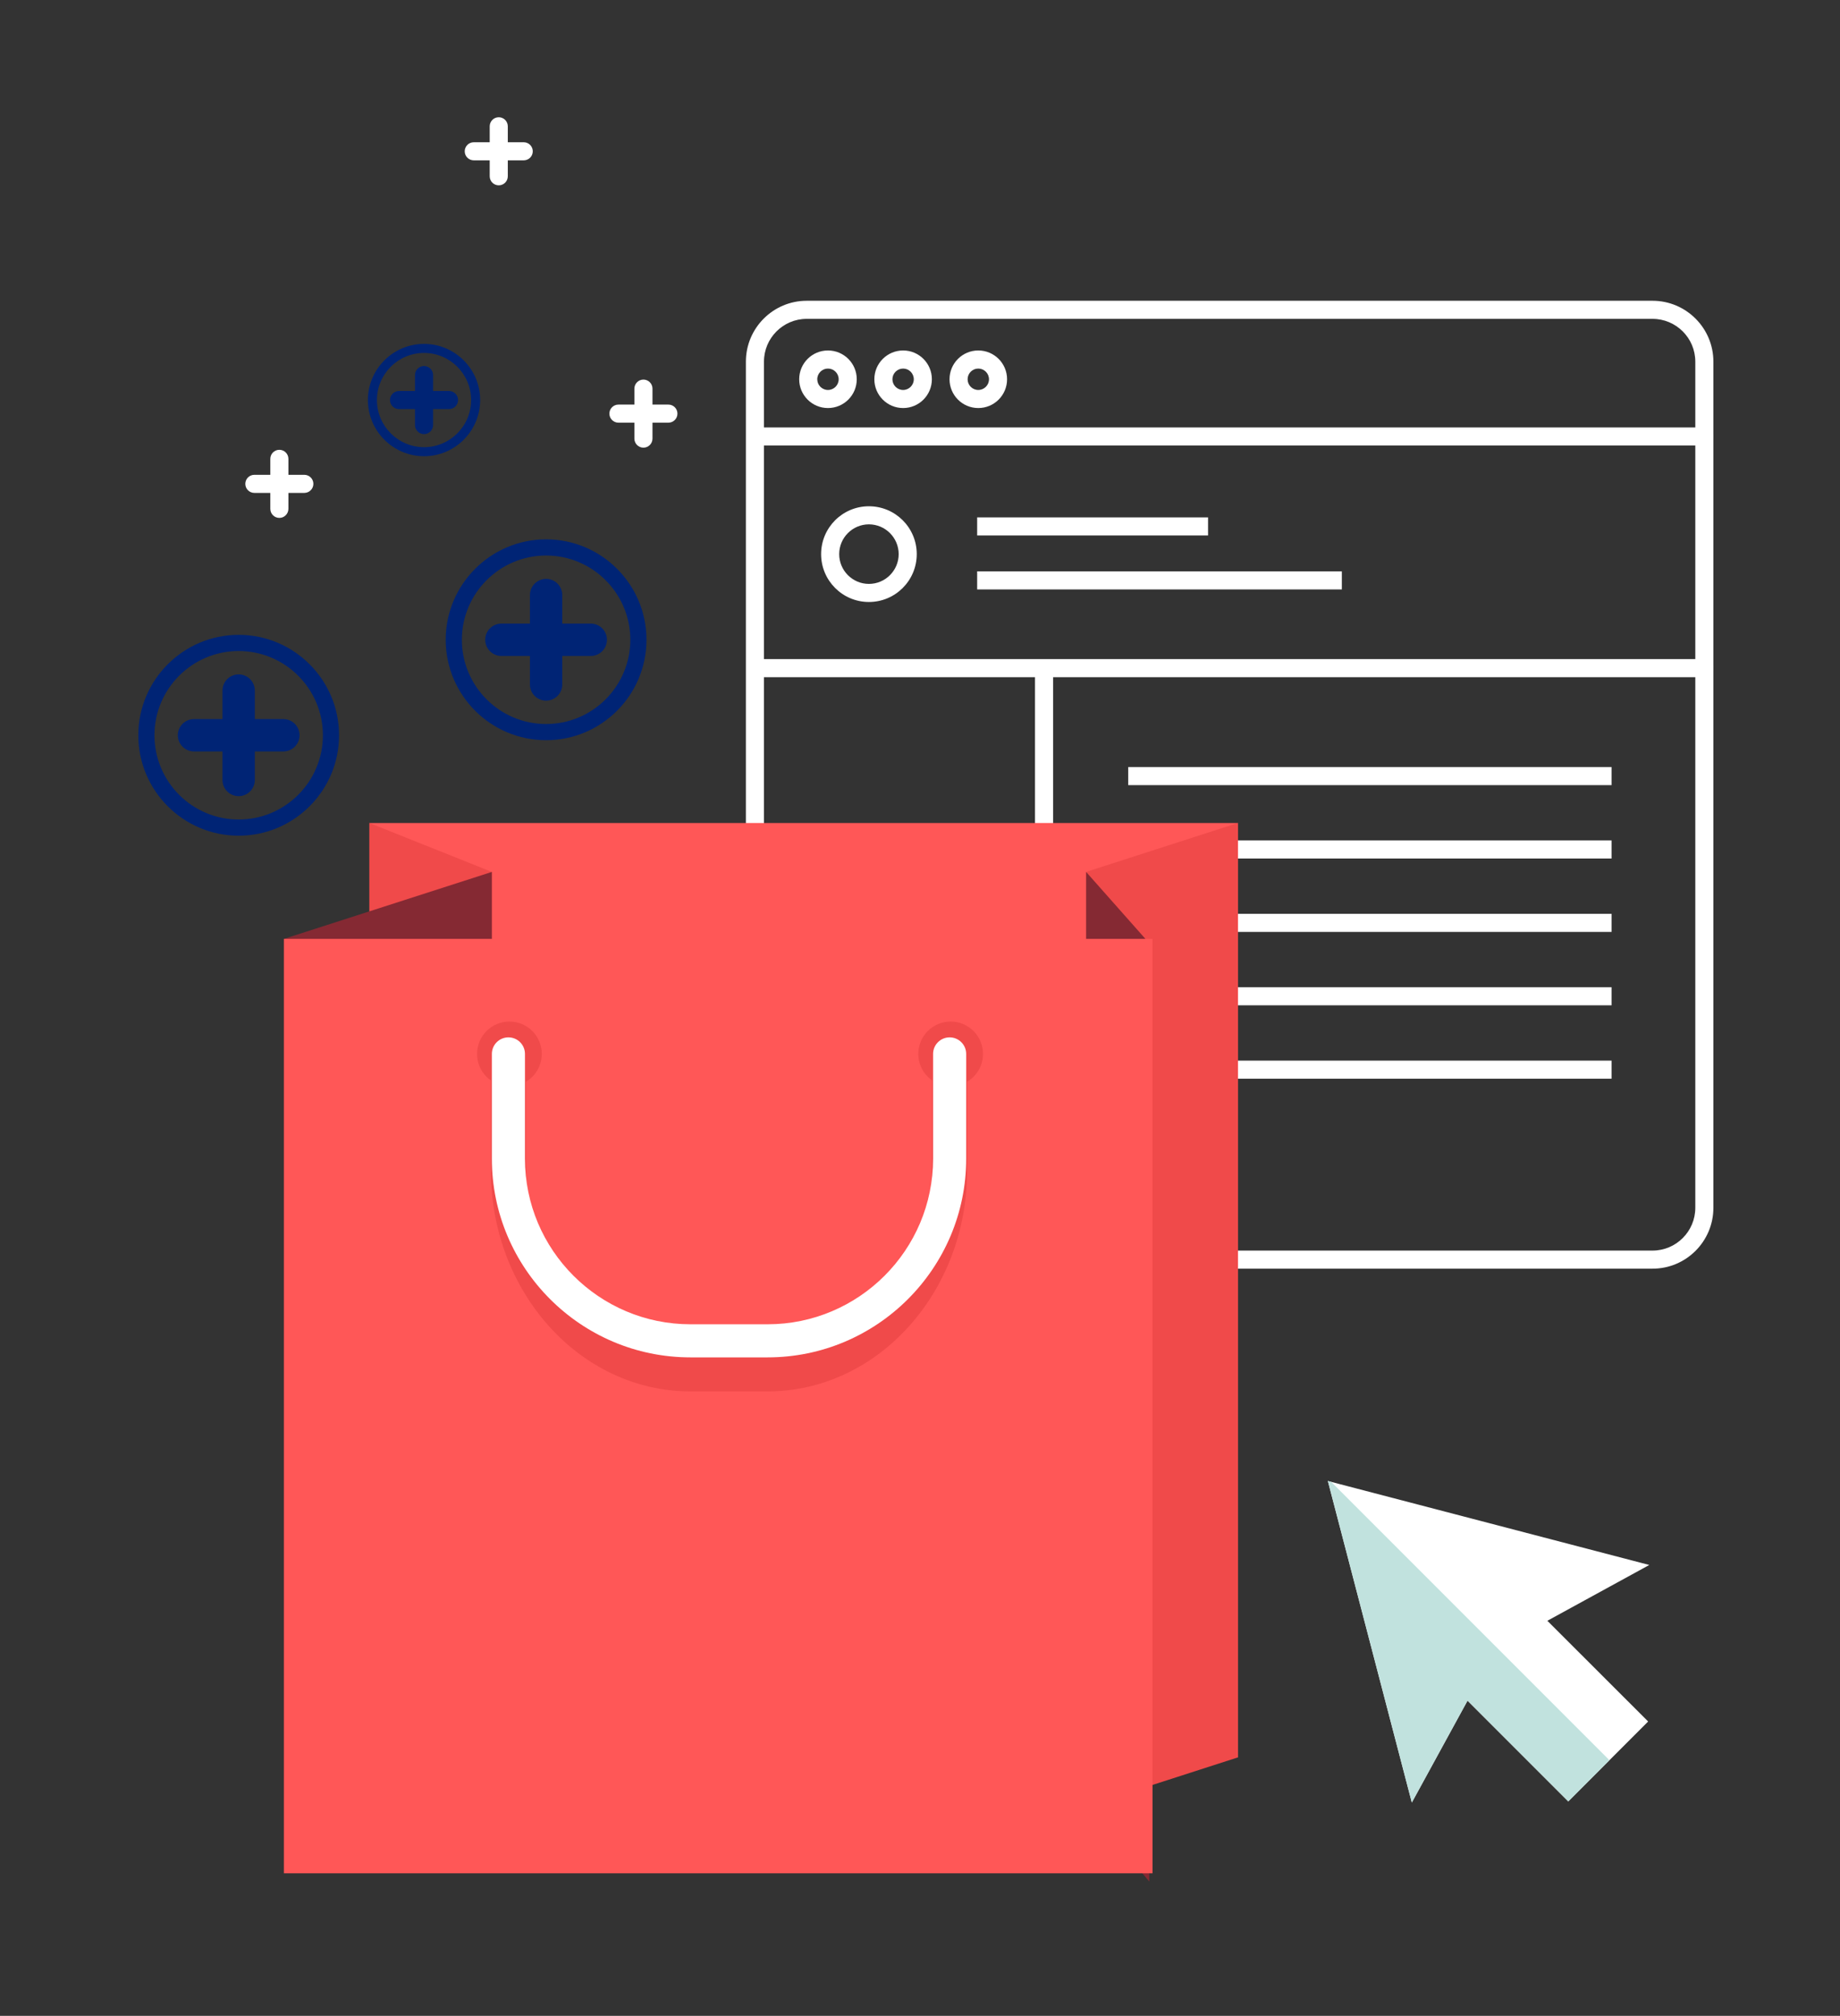 <?xml version="1.0" encoding="utf-8"?>
<!-- Generator: Adobe Illustrator 15.1.0, SVG Export Plug-In . SVG Version: 6.00 Build 0)  -->
<!DOCTYPE svg PUBLIC "-//W3C//DTD SVG 1.1//EN" "http://www.w3.org/Graphics/SVG/1.1/DTD/svg11.dtd">
<svg version="1.1" xmlns="http://www.w3.org/2000/svg" xmlns:xlink="http://www.w3.org/1999/xlink" x="0px" y="0px"
	 width="266.334px" height="291.665px" viewBox="0 0 266.334 291.665" enable-background="new 0 0 266.334 291.665"
	 xml:space="preserve">
<rect x="0" y="0" width="266.334" height="291.665" fill="#333333" stroke="none"/>
<g id="Layer_2">
</g>
<g id="Layer_4">
</g>
<g id="Layer_3">
	<g>
		<path fill="#FFFFFF" d="M71.882,355.495h-1.05c-0.121,0-0.22-0.03-0.295-0.091c-0.074-0.061-0.131-0.138-0.168-0.231l-0.938-2.422
			h-4.501l-0.938,2.422c-0.032,0.084-0.088,0.159-0.168,0.224c-0.079,0.065-0.177,0.098-0.293,0.098H62.48l4.012-10.031h1.379
			L71.882,355.495z M65.309,351.771h3.745l-1.575-4.081c-0.103-0.252-0.203-0.567-0.301-0.945c-0.051,0.191-0.102,0.368-0.15,0.528
			c-0.049,0.161-0.098,0.302-0.144,0.424L65.309,351.771z"/>
		<path fill="#FFFFFF" d="M84.643,350.482c0,0.751-0.119,1.435-0.357,2.051c-0.238,0.616-0.574,1.144-1.008,1.582
			s-0.954,0.778-1.561,1.019c-0.607,0.24-1.279,0.36-2.016,0.36h-3.753v-10.031h3.753c0.736,0,1.408,0.12,2.016,0.36
			c0.606,0.24,1.127,0.581,1.561,1.022s0.77,0.969,1.008,1.585S84.643,349.731,84.643,350.482z M83.25,350.482
			c0-0.616-0.084-1.167-0.252-1.652s-0.406-0.896-0.715-1.232c-0.308-0.336-0.682-0.593-1.119-0.77
			c-0.439-0.177-0.927-0.266-1.463-0.266h-2.388v7.833h2.388c0.536,0,1.023-0.088,1.463-0.266c0.438-0.177,0.812-0.433,1.119-0.766
			c0.309-0.334,0.547-0.743,0.715-1.229S83.25,351.099,83.25,350.482z"/>
		<path fill="#FFFFFF" d="M97.984,350.482c0,0.751-0.119,1.435-0.356,2.051c-0.238,0.616-0.574,1.144-1.009,1.582
			c-0.434,0.438-0.953,0.778-1.561,1.019c-0.606,0.24-1.278,0.36-2.016,0.36h-3.752v-10.031h3.752c0.737,0,1.409,0.12,2.016,0.36
			c0.607,0.24,1.127,0.581,1.561,1.022c0.435,0.441,0.771,0.969,1.009,1.585C97.865,349.048,97.984,349.731,97.984,350.482z
			 M96.592,350.482c0-0.616-0.084-1.167-0.252-1.652s-0.406-0.896-0.714-1.232s-0.682-0.593-1.12-0.77
			c-0.439-0.177-0.926-0.266-1.463-0.266h-2.387v7.833h2.387c0.537,0,1.023-0.088,1.463-0.266c0.438-0.177,0.813-0.433,1.12-0.766
			c0.308-0.334,0.546-0.743,0.714-1.229S96.592,351.099,96.592,350.482z"/>
		<path fill="#FFFFFF" d="M114.967,345.464v1.141h-3.24v8.89h-1.358v-8.89h-3.255v-1.141H114.967z"/>
		<path fill="#FFFFFF" d="M127.826,350.482c0,0.751-0.119,1.441-0.357,2.069c-0.238,0.627-0.574,1.168-1.008,1.62
			c-0.435,0.453-0.956,0.804-1.564,1.054c-0.609,0.25-1.283,0.375-2.02,0.375c-0.738,0-1.41-0.125-2.017-0.375
			s-1.127-0.601-1.562-1.054c-0.434-0.452-0.77-0.993-1.008-1.62c-0.237-0.628-0.356-1.317-0.356-2.069
			c0-0.751,0.119-1.44,0.356-2.068c0.238-0.627,0.574-1.169,1.008-1.624c0.435-0.455,0.955-0.809,1.562-1.061
			s1.278-0.378,2.017-0.378c0.736,0,1.41,0.126,2.02,0.378c0.608,0.252,1.13,0.605,1.564,1.061c0.434,0.455,0.77,0.997,1.008,1.624
			C127.707,349.042,127.826,349.731,127.826,350.482z M126.433,350.482c0-0.616-0.084-1.169-0.252-1.659
			c-0.168-0.49-0.406-0.904-0.714-1.243c-0.309-0.338-0.682-0.599-1.12-0.78c-0.438-0.182-0.929-0.273-1.47-0.273
			c-0.537,0-1.025,0.091-1.463,0.273c-0.439,0.182-0.814,0.442-1.124,0.78c-0.311,0.338-0.55,0.752-0.718,1.243
			c-0.168,0.49-0.252,1.043-0.252,1.659c0,0.616,0.084,1.168,0.252,1.656s0.407,0.901,0.718,1.239
			c0.31,0.338,0.685,0.598,1.124,0.777c0.438,0.18,0.926,0.27,1.463,0.27c0.541,0,1.031-0.09,1.47-0.27s0.812-0.439,1.12-0.777
			c0.308-0.338,0.546-0.751,0.714-1.239S126.433,351.099,126.433,350.482z"/>
		<path fill="#FFFFFF" d="M137.982,355.495v-10.031h3.199c0.616,0,1.146,0.061,1.592,0.182c0.446,0.122,0.813,0.294,1.1,0.518
			s0.5,0.498,0.637,0.823c0.139,0.324,0.207,0.689,0.207,1.095c0,0.248-0.039,0.485-0.115,0.714
			c-0.078,0.229-0.194,0.441-0.351,0.637s-0.353,0.371-0.588,0.525c-0.235,0.154-0.513,0.28-0.829,0.378
			c0.732,0.145,1.285,0.409,1.658,0.791c0.373,0.383,0.561,0.887,0.561,1.512c0,0.425-0.078,0.812-0.234,1.162
			c-0.156,0.35-0.385,0.651-0.686,0.903c-0.302,0.252-0.67,0.447-1.106,0.584s-0.935,0.207-1.495,0.207H137.982z M139.341,349.958
			h1.792c0.383,0,0.714-0.042,0.994-0.126c0.279-0.084,0.512-0.201,0.696-0.35c0.185-0.149,0.321-0.33,0.409-0.542
			c0.089-0.212,0.133-0.444,0.133-0.696c0-0.588-0.177-1.02-0.531-1.295c-0.355-0.275-0.906-0.413-1.652-0.413h-1.841V349.958z
			 M139.341,350.924v3.493h2.17c0.388,0,0.72-0.044,0.997-0.133s0.507-0.213,0.687-0.375c0.179-0.161,0.312-0.353,0.396-0.574
			c0.084-0.221,0.126-0.465,0.126-0.731c0-0.518-0.184-0.927-0.55-1.229c-0.366-0.301-0.92-0.451-1.662-0.451H139.341z"/>
		<path fill="#FFFFFF" d="M158.094,355.495h-1.051c-0.121,0-0.219-0.03-0.294-0.091s-0.131-0.138-0.168-0.231l-0.938-2.422h-4.5
			l-0.938,2.422c-0.032,0.084-0.089,0.159-0.168,0.224c-0.079,0.065-0.177,0.098-0.294,0.098h-1.051l4.012-10.031h1.379
			L158.094,355.495z M151.52,351.771h3.746l-1.576-4.081c-0.102-0.252-0.202-0.567-0.301-0.945c-0.051,0.191-0.102,0.368-0.15,0.528
			c-0.049,0.161-0.097,0.302-0.143,0.424L151.52,351.771z"/>
		<path fill="#FFFFFF" d="M166.34,354.508c0.27,0,0.519-0.013,0.745-0.039c0.226-0.026,0.44-0.064,0.641-0.116
			c0.2-0.051,0.39-0.113,0.567-0.186c0.177-0.072,0.354-0.155,0.531-0.249v-2.212h-1.554c-0.089,0-0.16-0.025-0.214-0.077
			c-0.053-0.052-0.08-0.115-0.08-0.189v-0.77h3.08v3.85c-0.252,0.182-0.515,0.341-0.787,0.476c-0.273,0.135-0.565,0.249-0.875,0.339
			c-0.311,0.091-0.644,0.159-0.998,0.203c-0.355,0.044-0.74,0.066-1.155,0.066c-0.728,0-1.396-0.125-2.002-0.375
			c-0.606-0.25-1.13-0.6-1.567-1.05c-0.439-0.45-0.781-0.991-1.025-1.621c-0.246-0.63-0.368-1.323-0.368-2.079
			c0-0.765,0.12-1.463,0.36-2.093s0.584-1.17,1.029-1.621c0.445-0.45,0.984-0.799,1.617-1.046c0.632-0.248,1.34-0.371,2.125-0.371
			c0.396,0,0.765,0.029,1.105,0.087c0.34,0.059,0.656,0.143,0.948,0.252c0.292,0.11,0.562,0.243,0.809,0.399
			c0.247,0.156,0.479,0.333,0.692,0.528l-0.385,0.616c-0.079,0.126-0.182,0.189-0.308,0.189c-0.075,0-0.156-0.026-0.245-0.077
			c-0.117-0.065-0.247-0.145-0.393-0.238c-0.145-0.093-0.32-0.183-0.527-0.269c-0.208-0.086-0.453-0.16-0.735-0.221
			s-0.617-0.091-1.005-0.091c-0.564,0-1.076,0.092-1.533,0.276s-0.847,0.448-1.168,0.791c-0.322,0.343-0.57,0.758-0.742,1.246
			c-0.173,0.487-0.26,1.035-0.26,1.641c0,0.635,0.09,1.201,0.27,1.698s0.434,0.918,0.76,1.264c0.326,0.345,0.714,0.609,1.162,0.791
			C165.303,354.417,165.798,354.508,166.34,354.508z"/>
	</g>
	<g>
		<g>
			<g>
				<path fill="#FFFFFF" d="M239.199,183.561H116.768c-4.854,0-8.803-3.95-8.803-8.806V52.324c0-4.855,3.949-8.806,8.803-8.806
					h122.432c4.856,0,8.807,3.95,8.807,8.806v122.432C248.006,179.611,244.056,183.561,239.199,183.561L239.199,183.561z
					 M116.768,46.135c-3.41,0-6.186,2.776-6.186,6.188v122.432c0,3.412,2.775,6.188,6.186,6.188h122.432
					c3.413,0,6.189-2.776,6.189-6.188V52.324c0-3.412-2.776-6.188-6.189-6.188H116.768L116.768,46.135z"/>
			</g>
			<g>
				<path fill="#FFFFFF" d="M246.697,64.461H110.52c-0.723,0-1.309-0.586-1.309-1.309s0.586-1.309,1.309-1.309h136.178
					c0.723,0,1.309,0.586,1.309,1.309S247.42,64.461,246.697,64.461L246.697,64.461z"/>
			</g>
			<g>
				<path fill="#FFFFFF" d="M246.697,97.982H110.52c-0.723,0-1.309-0.586-1.309-1.309s0.586-1.309,1.309-1.309h136.178
					c0.723,0,1.309,0.586,1.309,1.309S247.42,97.982,246.697,97.982L246.697,97.982z"/>
			</g>
			<g>
				<polygon fill="#FFFFFF" points="233.268,113.599 163.305,113.599 163.305,110.982 233.268,110.982 233.268,113.599 				"/>
			</g>
			<g>
				<polygon fill="#FFFFFF" points="194.227,85.284 141.441,85.284 141.441,82.667 194.227,82.667 194.227,85.284 				"/>
			</g>
			<g>
				<polygon fill="#FFFFFF" points="174.861,77.475 141.441,77.475 141.441,74.858 174.861,74.858 174.861,77.475 				"/>
			</g>
			<g>
				<polygon fill="#FFFFFF" points="233.268,124.217 163.305,124.217 163.305,121.6 233.268,121.6 233.268,124.217 				"/>
			</g>
			<g>
				<polygon fill="#FFFFFF" points="233.268,134.836 163.305,134.836 163.305,132.219 233.268,132.219 233.268,134.836 				"/>
			</g>
			<g>
				<polygon fill="#FFFFFF" points="233.268,145.456 163.305,145.456 163.305,142.838 233.268,142.838 233.268,145.456 				"/>
			</g>
			<g>
				<polygon fill="#FFFFFF" points="233.268,156.077 163.305,156.077 163.305,153.459 233.268,153.459 233.268,156.077 				"/>
			</g>
			<g>
				<polygon fill="#FFFFFF" points="152.432,183.917 149.814,183.917 149.814,96.673 152.432,96.673 152.432,183.917 				"/>
			</g>
			<path fill="#FFFFFF" d="M119.844,53.327c0.855,0,1.551,0.695,1.551,1.549c0,0.853-0.695,1.547-1.551,1.547
				c-0.853,0-1.547-0.694-1.547-1.547C118.297,54.022,118.991,53.327,119.844,53.327 M119.844,50.709
				c-2.3,0-4.164,1.861-4.164,4.166c0,2.299,1.864,4.164,4.164,4.164c2.302,0,4.168-1.865,4.168-4.164
				C124.012,52.571,122.146,50.709,119.844,50.709L119.844,50.709z"/>
			<path fill="#FFFFFF" d="M130.725,53.327c0.852,0,1.543,0.695,1.543,1.549c0,0.853-0.691,1.547-1.543,1.547
				c-0.854,0-1.549-0.694-1.549-1.547C129.176,54.022,129.871,53.327,130.725,53.327 M130.725,50.709
				c-2.301,0-4.166,1.861-4.166,4.166c0,2.299,1.865,4.164,4.166,4.164c2.299,0,4.16-1.865,4.16-4.164
				C134.885,52.571,133.023,50.709,130.725,50.709L130.725,50.709z"/>
			<path fill="#FFFFFF" d="M141.602,53.327c0.855,0,1.551,0.695,1.551,1.549c0,0.853-0.695,1.547-1.551,1.547
				c-0.851,0-1.543-0.694-1.543-1.547C140.059,54.022,140.751,53.327,141.602,53.327 M141.602,50.709
				c-2.297,0-4.16,1.861-4.16,4.166c0,2.299,1.863,4.164,4.16,4.164c2.306,0,4.168-1.865,4.168-4.164
				C145.77,52.571,143.907,50.709,141.602,50.709L141.602,50.709z"/>
			<path fill="#FFFFFF" d="M125.771,75.867c2.376,0,4.309,1.933,4.309,4.307c0,2.376-1.933,4.309-4.309,4.309
				c-2.371,0-4.301-1.933-4.301-4.309C121.471,77.799,123.4,75.867,125.771,75.867 M125.771,73.25c-3.82,0-6.918,3.1-6.918,6.924
				c0,3.827,3.098,6.926,6.918,6.926c3.826,0,6.926-3.099,6.926-6.926C132.697,76.349,129.598,73.25,125.771,73.25L125.771,73.25z"
				/>
		</g>
		<g>
			<rect x="53.469" y="119.078" fill="#FF5757" width="125.729" height="135.199"/>
			<polygon fill="#F04A4A" points="71.195,126.155 53.469,119.078 53.469,254.277 71.195,261.355 			"/>
			<polygon fill="#852933" points="71.195,261.355 41.096,271.042 41.096,135.843 71.195,126.155 			"/>
			<polygon fill="#F04A4A" points="157.211,126.155 179.168,119.078 179.168,254.277 157.211,261.355 			"/>
			<polygon fill="#852933" points="157.211,261.355 166.357,272.238 165.796,135.843 157.211,126.155 			"/>
			<rect x="41.096" y="135.843" fill="#FF5757" width="125.73" height="135.198"/>
			<circle fill="#F04A4A" cx="73.738" cy="152.488" r="4.684"/>
			<path fill="#F04A4A" d="M142.285,152.488c0,2.586-2.098,4.683-4.68,4.683c-2.586,0-4.684-2.097-4.684-4.683
				c0-2.588,2.098-4.684,4.684-4.684C140.188,147.804,142.285,149.9,142.285,152.488z"/>
			<g>
				<path fill="#F04A4A" d="M111.11,201.316H99.936c-15.922,0-28.875-14.316-28.875-31.913v-16.915c0-1.397,1.133-2.529,2.529-2.529
					s2.529,1.132,2.529,2.529v16.915c0,14.808,10.684,26.854,23.816,26.854h11.175c13.132,0,23.815-12.047,23.815-26.854v-16.915
					c0-1.397,1.133-2.529,2.529-2.529s2.529,1.132,2.529,2.529v16.915C139.984,187,127.031,201.316,111.11,201.316L111.11,201.316z"
					/>
			</g>
			<g>
				<path fill="#FFFFFF" d="M111.11,196.395H99.936c-15.848,0-28.74-12.893-28.74-28.74v-15.167c0-1.323,1.072-2.395,2.395-2.395
					s2.395,1.072,2.395,2.395v15.167c0,13.206,10.745,23.95,23.951,23.95h11.175c13.206,0,23.95-10.744,23.95-23.95v-15.167
					c0-1.323,1.072-2.395,2.395-2.395s2.395,1.072,2.395,2.395v15.167C139.85,183.502,126.957,196.395,111.11,196.395
					L111.11,196.395z"/>
			</g>
		</g>
		<g>
			<polygon fill="#FFFFFF" points="238.729,226.432 192.203,214.282 204.357,260.803 212.42,246.062 227.004,260.642 
				238.563,249.078 223.974,234.505 			"/>
			<polygon fill="#C1E2DE" points="192.686,214.407 192.203,214.282 204.357,260.803 212.42,246.062 227.004,260.642 
				232.959,254.681 			"/>
		</g>
		<g>
			<g>
				<path fill="#FFFFFF" d="M93.135,64.772c-0.723,0-1.309-0.586-1.309-1.309V56.23c0-0.723,0.586-1.309,1.309-1.309
					s1.309,0.586,1.309,1.309v7.233C94.443,64.186,93.857,64.772,93.135,64.772L93.135,64.772z"/>
			</g>
			<g>
				<path fill="#FFFFFF" d="M96.748,61.156h-7.232c-0.723,0-1.309-0.586-1.309-1.309s0.586-1.309,1.309-1.309h7.232
					c0.723,0,1.309,0.586,1.309,1.309S97.471,61.156,96.748,61.156L96.748,61.156z"/>
			</g>
		</g>
		<g>
			<g>
				<path fill="#FFFFFF" d="M40.436,74.933c-0.723,0-1.309-0.586-1.309-1.309V66.39c0-0.723,0.586-1.309,1.309-1.309
					s1.309,0.586,1.309,1.309v7.234C41.744,74.347,41.158,74.933,40.436,74.933L40.436,74.933z"/>
			</g>
			<g>
				<path fill="#FFFFFF" d="M44.051,71.317h-7.234c-0.723,0-1.309-0.586-1.309-1.309s0.586-1.309,1.309-1.309h7.234
					c0.723,0,1.309,0.586,1.309,1.309S44.773,71.317,44.051,71.317L44.051,71.317z"/>
			</g>
		</g>
		<g>
			<g>
				<path fill="#FFFFFF" d="M72.193,26.817c-0.723,0-1.309-0.586-1.309-1.309v-7.234c0-0.723,0.586-1.309,1.309-1.309
					s1.309,0.586,1.309,1.309v7.234C73.502,26.231,72.916,26.817,72.193,26.817L72.193,26.817z"/>
			</g>
			<g>
				<path fill="#FFFFFF" d="M75.809,23.201h-7.233c-0.723,0-1.309-0.586-1.309-1.309s0.586-1.309,1.309-1.309h7.233
					c0.723,0,1.309,0.586,1.309,1.309S76.531,23.201,75.809,23.201L75.809,23.201z"/>
			</g>
		</g>
		<g>
			<g>
				<path fill="#002475" d="M61.379,66.009c-4.481,0-8.127-3.646-8.127-8.127c0-4.479,3.646-8.124,8.127-8.124
					c4.479,0,8.123,3.645,8.123,8.124C69.502,62.364,65.858,66.009,61.379,66.009L61.379,66.009z M61.379,51.067
					c-3.76,0-6.818,3.058-6.818,6.815c0,3.76,3.059,6.818,6.818,6.818c3.758,0,6.814-3.059,6.814-6.818
					C68.193,54.125,65.137,51.067,61.379,51.067L61.379,51.067z"/>
			</g>
			<g>
				<path fill="#002475" d="M61.379,62.81c-0.723,0-1.309-0.586-1.309-1.309v-7.234c0-0.723,0.586-1.309,1.309-1.309
					s1.309,0.586,1.309,1.309v7.234C62.688,62.224,62.102,62.81,61.379,62.81L61.379,62.81z"/>
			</g>
			<g>
				<path fill="#002475" d="M64.996,59.191h-7.237c-0.723,0-1.309-0.586-1.309-1.309s0.586-1.309,1.309-1.309h7.237
					c0.723,0,1.309,0.586,1.309,1.309S65.719,59.191,64.996,59.191L64.996,59.191z"/>
			</g>
		</g>
		<g>
			<g>
				<path fill="#002475" d="M34.545,120.915c-8.011,0-14.527-6.519-14.527-14.531c0-8.012,6.517-14.53,14.527-14.53
					c8.014,0,14.533,6.518,14.533,14.53C49.078,114.396,42.559,120.915,34.545,120.915L34.545,120.915z M34.545,94.195
					c-6.72,0-12.188,5.468-12.188,12.189c0,6.722,5.468,12.19,12.188,12.19c6.724,0,12.193-5.468,12.193-12.19
					C46.738,99.663,41.269,94.195,34.545,94.195L34.545,94.195z"/>
			</g>
			<g>
				<path fill="#002475" d="M34.545,115.195c-1.293,0-2.341-1.048-2.341-2.341V99.916c0-1.292,1.048-2.341,2.341-2.341
					s2.341,1.048,2.341,2.341v12.938C36.886,114.146,35.838,115.195,34.545,115.195L34.545,115.195z"/>
			</g>
			<g>
				<path fill="#002475" d="M41.017,108.725H28.08c-1.293,0-2.341-1.048-2.341-2.341s1.048-2.341,2.341-2.341h12.937
					c1.293,0,2.341,1.048,2.341,2.341S42.31,108.725,41.017,108.725L41.017,108.725z"/>
			</g>
		</g>
		<g>
			<g>
				<path fill="#002475" d="M79.045,107.097c-8.013,0-14.531-6.518-14.531-14.53c0-8.012,6.519-14.531,14.531-14.531
					s14.531,6.519,14.531,14.531C93.576,100.579,87.058,107.097,79.045,107.097L79.045,107.097z M79.045,80.377
					c-6.722,0-12.191,5.468-12.191,12.19c0,6.721,5.47,12.189,12.191,12.189s12.191-5.468,12.191-12.189
					C91.236,85.845,85.767,80.377,79.045,80.377L79.045,80.377z"/>
			</g>
			<g>
				<path fill="#002475" d="M79.045,101.375c-1.293,0-2.341-1.048-2.341-2.341V86.098c0-1.292,1.048-2.341,2.341-2.341
					s2.341,1.048,2.341,2.341v12.937C81.386,100.327,80.338,101.375,79.045,101.375L79.045,101.375z"/>
			</g>
			<g>
				<path fill="#002475" d="M85.514,94.908H72.575c-1.293,0-2.341-1.048-2.341-2.341s1.048-2.341,2.341-2.341h12.938
					c1.293,0,2.341,1.048,2.341,2.341S86.807,94.908,85.514,94.908L85.514,94.908z"/>
			</g>
		</g>
	</g>
</g>
</svg>
